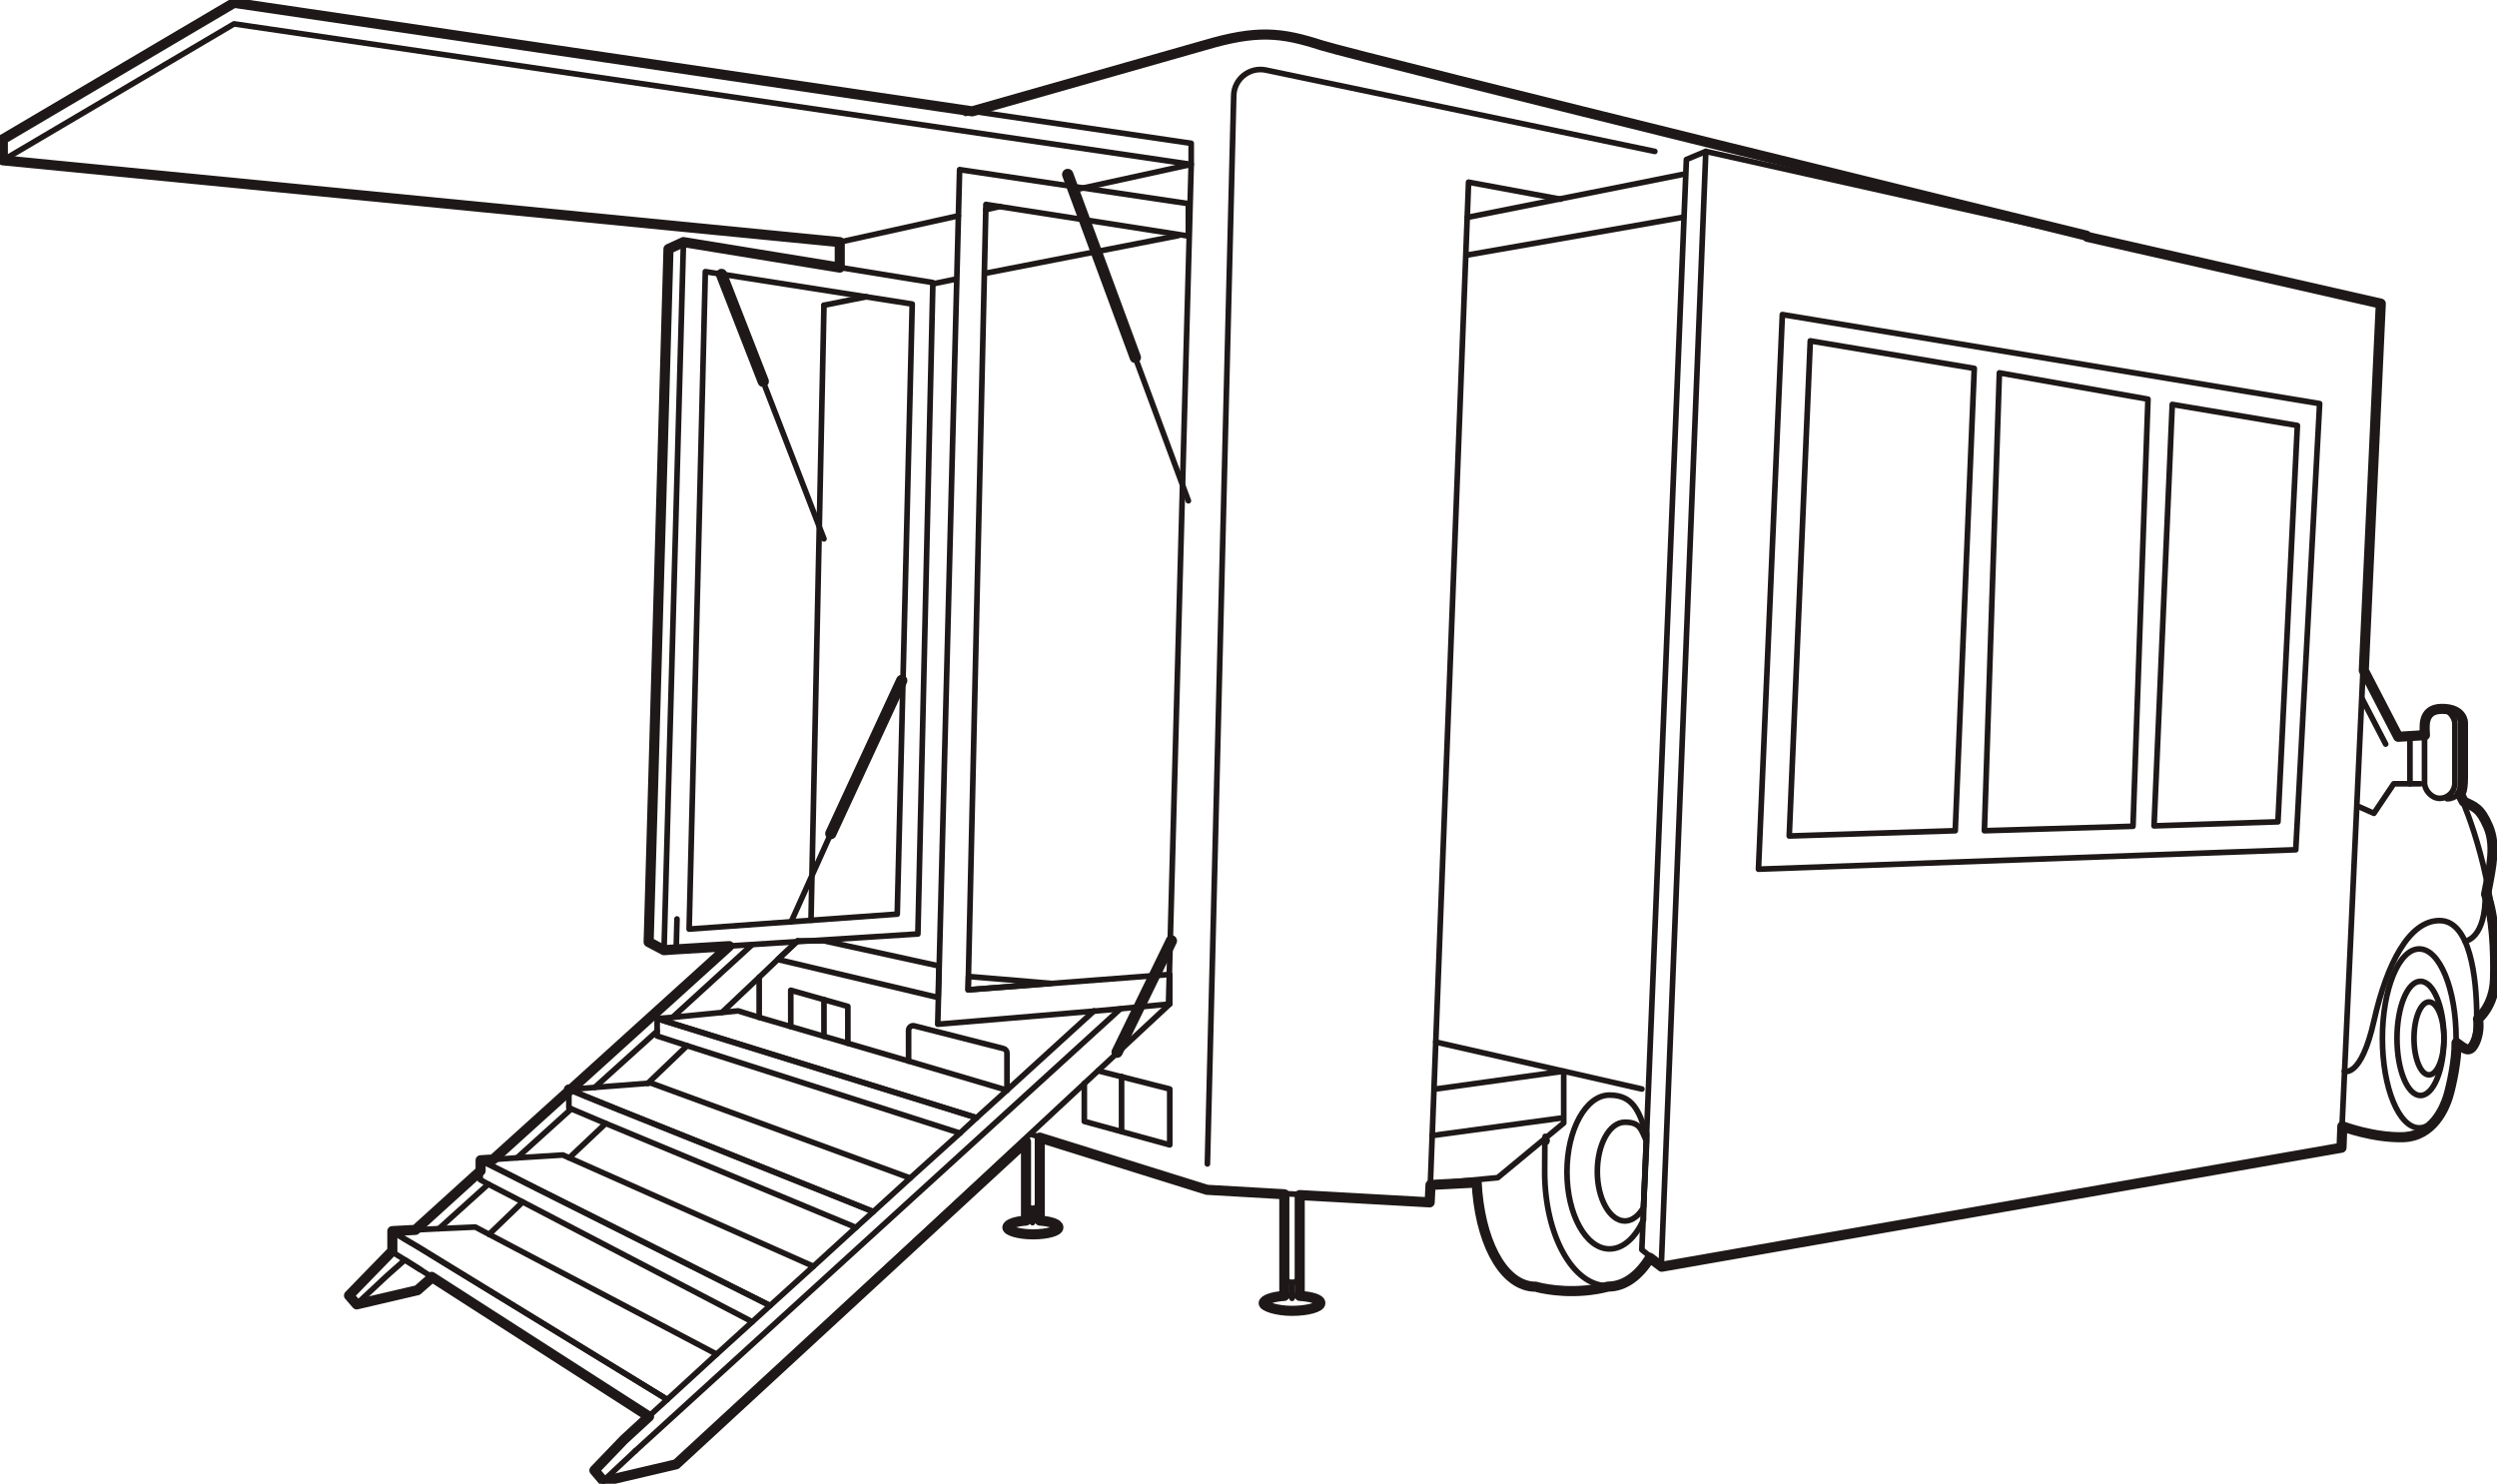 <?xml version="1.0" encoding="UTF-8"?>
<svg xmlns="http://www.w3.org/2000/svg" version="1.1" viewBox="0 0 616.7 366.5">
  <defs>
    <style>
      .cls-1 {
        stroke-width: 2.5px;
      }

      .cls-1, .cls-2, .cls-3 {
        fill: none;
        stroke: #1e1918;
        stroke-linecap: round;
        stroke-linejoin: round;
      }

      .cls-2 {
        stroke-width: 2.8px;
      }

      .cls-3 {
        stroke-width: 1.4px;
      }
    </style>
  </defs>
  <g>
    <g id="Calque_1">
      <line class="cls-3" x1="118.6" y1="289.2" x2="102.5" y2="303.8"></line>
      <line class="cls-3" x1="140.5" y1="269.5" x2="121.8" y2="286.4"></line>
      <line class="cls-3" x1="179.7" y1="234" x2="140.9" y2="269.1"></line>
      <line class="cls-3" x1="185.7" y1="233.4" x2="166.1" y2="251.3"></line>
      <line class="cls-3" x1="162.3" y1="254.7" x2="146.9" y2="268.6"></line>
      <line class="cls-3" x1="141.1" y1="273.9" x2="127.7" y2="286"></line>
      <line class="cls-3" x1="120.6" y1="292.5" x2="108.4" y2="303.5"></line>
      <line class="cls-3" x1="129.1" y1="296.9" x2="120.8" y2="304.9"></line>
      <line class="cls-3" x1="149.6" y1="277.5" x2="140.6" y2="286"></line>
      <line class="cls-3" x1="169.7" y1="258.3" x2="160" y2="267.6"></line>
      <polyline class="cls-3" points="197 232.4 196.8 232.6 192.1 237 187.5 241.4 178.3 250.1"></polyline>
      <path class="cls-3" d="M406.6,281.8l-.7,16.5c-1.2,2-2.8,3.3-4.6,3.3-3.7,0-6.8-5.5-6.8-12.2s3-12.2,6.8-12.2,4,1.8,5.3,4.6Z"></path>
      <path class="cls-3" d="M406.7,280v1.9c0,0-.8,16.5-.8,16.5v2.9c-2,4.4-5,7.2-8.4,7.2-5.8,0-10.5-8.5-10.5-19s4.7-19,10.5-19,7.3,3.9,9.1,9.6Z"></path>
      <path class="cls-3" d="M407.3,310.5c-2.7,4.4-6.4,7.1-10.3,7.1-8.6,0-15.5-12.6-15.5-28.1s.2-5.3.6-7.8"></path>
      <path class="cls-3" d="M364.6,291.9c.7,13.9,6.1,25,13.8,25.7.5,0,.9,0,1.4.2,2.1.5,9.2,1.9,17.3-.2"></path>
      <line class="cls-3" x1="247" y1="51" x2="243.5" y2="51.8"></line>
      <polyline class="cls-3" points="236.7 53.3 207.4 59.8 .7 39.6 57.8 5.9 294.2 40.6 267.7 46.4 265.1 47"></polyline>
      <polyline class="cls-3" points=".7 39.6 .7 34.4 57.8 .7 294.2 35.4 294.2 40.6 288.6 248"></polyline>
      <polygon class="cls-3" points="226.7 230.7 164 234.7 160.2 232.7 165.1 61.5 168.8 59.8 230.4 69.8 226.7 230.7"></polygon>
      <line class="cls-3" x1="168.8" y1="59.8" x2="164" y2="234.7"></line>
      <polygon class="cls-3" points="174.2 67.1 225.3 75.1 221.6 225.8 170.2 229.5 174.2 67.1"></polygon>
      <line class="cls-3" x1="167.2" y1="227" x2="167" y2="234.5"></line>
      <line class="cls-3" x1="189" y1="95.6" x2="203.5" y2="133.1"></line>
      <line class="cls-2" x1="178.2" y1="67.8" x2="188.5" y2="94.2"></line>
      <line class="cls-3" x1="205.2" y1="205.9" x2="195.4" y2="227.7"></line>
      <line class="cls-2" x1="289.3" y1="232.4" x2="275.9" y2="259.9"></line>
      <line class="cls-2" x1="222.7" y1="168.1" x2="205.2" y2="205.9"></line>
      <line class="cls-3" x1="280.9" y1="89.7" x2="293.5" y2="123.7"></line>
      <line class="cls-2" x1="263.7" y1="43.1" x2="280.4" y2="88.3"></line>
      <polyline class="cls-3" points="255 280.3 298.1 293.8 353.1 296.8 362.7 45 385.4 49.2"></polyline>
      <line class="cls-3" x1="362.4" y1="53.7" x2="415.5" y2="43.1"></line>
      <line class="cls-3" x1="362.4" y1="63" x2="415.5" y2="53.7"></line>
      <line class="cls-3" x1="354.6" y1="257.4" x2="405.5" y2="269"></line>
      <polyline class="cls-3" points="354.6 269 386.2 264.6 386.2 277.4 369.9 290.9 353.2 292.5"></polyline>
      <line class="cls-3" x1="353.7" y1="280.5" x2="385.4" y2="276.2"></line>
      <polygon class="cls-3" points="293.5 50.3 237 41.9 231.6 253 273.2 249.5 288.9 248 288.9 240.7 239.1 244.5 243.5 50.5 293.5 58.3 293.5 50.3"></polygon>
      <line class="cls-3" x1="214" y1="73.3" x2="203.5" y2="75.4"></line>
      <line class="cls-3" x1="203.5" y1="75.4" x2="200.3" y2="227.3"></line>
      <line class="cls-3" x1="235.8" y1="69" x2="230.5" y2="70.1"></line>
      <line class="cls-3" x1="291" y1="58.2" x2="243.4" y2="67.5"></line>
      <path class="cls-3" d="M238.5,28"></path>
      <path class="cls-3" d="M238.5,28l59-16.8c13.1-3.9,19.1-3.2,29,0,9.9,3.2,188.9,47,188.9,47"></path>
      <path class="cls-3" d="M408.7,37.4l-96.1-20.1c-4-.8-7.8,2.2-7.9,6.3l-6.5,263.9"></path>
      <g>
        <ellipse class="cls-3" cx="319.1" cy="321.9" rx="7" ry="1.9"></ellipse>
        <path class="cls-3" d="M317.2,294.8v20.1c0,1.1.9,1.9,1.9,1.9h0c1.1,0,1.9-.9,1.9-1.9v-19.1"></path>
        <line class="cls-3" x1="319.1" y1="316.8" x2="319.1" y2="320.7"></line>
      </g>
      <g>
        <ellipse class="cls-3" cx="255" cy="303.1" rx="6.3" ry="1.7"></ellipse>
        <path class="cls-3" d="M253.3,281.7v15.1c0,.9.8,1.7,1.7,1.7h0c.9,0,1.7-.8,1.7-1.7v-15.7"></path>
        <line class="cls-3" x1="255" y1="298.6" x2="255" y2="302"></line>
      </g>
      <polyline class="cls-3" points="583.6 165.3 592.1 181.7 598.8 181.1"></polyline>
      <line class="cls-3" x1="583.4" y1="172.6" x2="589.2" y2="183.8"></line>
      <line class="cls-3" x1="595.2" y1="181.7" x2="595.2" y2="193.6"></line>
      <polyline class="cls-3" points="597.8 193.6 591.2 193.6 586.3 200.9 582.7 199.3"></polyline>
      <rect class="cls-3" x="598.8" y="175" width="7.5" height="22.2" rx="3.8" ry="3.8"></rect>
      <path class="cls-3" d="M604.4,175h0c2.1,0,3.8,1.7,3.8,3.8v14.7c0,2.1-1.7,3.8-3.8,3.8h0"></path>
      <path class="cls-3" d="M579,264.6s4.1,1.8,7.3-12.4c3.2-14.2,8.7-24.8,16.2-24.8s9.2,13.8,9.2,24-3.7,7.2-3.7,7.2"></path>
      <path class="cls-3" d="M608.8,232.5s5.2-.5,5-11.9c0,0,6.2,25.4-2,30.8"></path>
      <path class="cls-3" d="M607.3,195.8s7.1,14.8,8.7,34.6"></path>
      <path class="cls-3" d="M608.8,198s10.4,2.9,5,22.6"></path>
      <ellipse class="cls-3" cx="599.9" cy="256.5" rx="3.7" ry="9"></ellipse>
      <ellipse class="cls-3" cx="597.8" cy="256.5" rx="5.8" ry="14.1"></ellipse>
      <ellipse class="cls-3" cx="597.5" cy="256.5" rx="9.1" ry="22.1"></ellipse>
      <path class="cls-3" d="M601,276.9s-3,4.1-9.8,3.6c-6.8-.5-12.2-2.4-12.2-2.4"></path>
      <path class="cls-3" d="M407.6,269"></path>
      <line class="cls-3" x1="270.2" y1="249.7" x2="248.7" y2="269.3"></line>
      <line class="cls-3" x1="237.1" y1="279.9" x2="224.8" y2="291"></line>
      <line class="cls-3" x1="211.4" y1="303.2" x2="200.9" y2="312.8"></line>
      <line class="cls-3" x1="185.8" y1="326.5" x2="177" y2="334.5"></line>
      <line class="cls-3" x1="160.2" y1="349.9" x2="153.9" y2="355.6"></line>
      <line class="cls-3" x1="276.7" y1="249.2" x2="156.9" y2="358.4"></line>
      <g>
        <polygon class="cls-3" points="164.8 345.7 160.2 349.9 103.8 313.6 100 311.2 96.8 309.2 96.8 304.1 100 306.1 103.4 308.1 110.4 312.4 164.8 345.7"></polygon>
        <polygon class="cls-3" points="190.2 322.5 185.8 326.5 129.1 296.9 120.6 292.5 118.6 291.4 118.6 286.6 120.5 287.5 124.1 289.3 132.6 293.6 190.2 322.5"></polygon>
        <polygon class="cls-3" points="215.7 299.3 211.4 303.2 149.6 277.5 141.1 273.9 140.5 273.7 140.5 269.5 140.8 269.2 144.6 270.8 153 274.2 215.7 299.3"></polygon>
        <polygon class="cls-3" points="140.8 269.2 140.5 269.5 140.5 269.1 140.8 269.2"></polygon>
        <polygon class="cls-3" points="241.2 276.1 237.1 279.9 169.7 258.3 162.3 255.9 162.3 251.6 164.8 252.4 173.2 255 241.2 276.1"></polygon>
      </g>
      <g>
        <polygon class="cls-3" points="177 334.5 164.8 345.7 110.4 312.4 103.4 308.1 100 306.1 96.8 304.1 102.5 303.8 108.4 303.5 117.4 303.1 120.8 304.9 177 334.5"></polygon>
        <polygon class="cls-3" points="200.9 312.8 190.2 322.5 132.6 293.6 124.1 289.3 120.5 287.5 118.6 286.6 121.8 286.4 127.7 286 139 285.3 140.6 286 200.9 312.8"></polygon>
        <polygon class="cls-3" points="224.8 291 215.7 299.3 153 274.2 144.6 270.8 140.8 269.2 140.9 269.1 146.9 268.6 159.9 267.6 160 267.6 160.7 267.5 224.8 291"></polygon>
        <polygon class="cls-3" points="140.9 269.1 140.8 269.2 140.5 269.1 140.9 269.1"></polygon>
        <polygon class="cls-3" points="248.7 269.3 241.2 276.1 173.2 255 164.8 252.4 162.3 251.6 166.1 251.3 178.3 250.1 182.3 249.7 187.5 251.3 224.4 262.1 224.4 262.1 248.7 269.3"></polygon>
      </g>
      <polyline class="cls-3" points="271.2 264.5 288.9 269 288.9 282.8 267.8 277 267.8 267.6"></polyline>
      <line class="cls-3" x1="277" y1="265.9" x2="277" y2="279.5"></line>
      <polyline class="cls-3" points="195.3 253.6 195.3 244.6 209.4 248.6 209.4 257.7"></polyline>
      <line class="cls-3" x1="203.5" y1="246.9" x2="203.5" y2="256"></line>
      <line class="cls-3" x1="187.5" y1="241.4" x2="187.5" y2="251.3"></line>
      <path class="cls-3" d="M224.4,262.1v-7.6c0-.7.7-1.3,1.4-1.1l22,5.6c.5.1.9.6.9,1.1v9.2"></path>
      <polygon class="cls-3" points="192.1 237 231.7 246.4 231.9 238.6 203.5 232.4 197 232.4 192.1 237"></polygon>
      <polygon class="cls-3" points="239.2 241.2 259.5 242.9 239.1 244.5 239.2 241.2"></polygon>
      <g>
        <polygon class="cls-3" points="421.3 37.4 587.8 74.6 578.2 283.2 410.3 312.6 421.3 37.4"></polygon>
        <polyline class="cls-3" points="410.3 312.6 405.5 308.7 416.5 39.4 421.3 37.4"></polyline>
        <polygon class="cls-3" points="440.2 77.7 434.3 214.7 567 209.9 572.9 99.7 440.2 77.7"></polygon>
      </g>
      <g>
        <polygon class="cls-3" points="447.1 84.2 441.9 206.5 482.9 205.2 487.6 91 447.1 84.2"></polygon>
        <polygon class="cls-3" points="530.5 98.6 493.8 92.1 490.1 205.2 526.8 204.1 530.5 98.6"></polygon>
        <polygon class="cls-3" points="536.5 99.9 532 204 562.6 203 567.4 105.1 536.5 99.9"></polygon>
      </g>
      <polyline class="cls-3" points="153.9 355.6 146.7 363.1 149 365.8 156.9 358.4"></polyline>
      <polyline class="cls-3" points="149 365.8 166.9 361.6 288.9 248"></polyline>
      <polyline class="cls-3" points="96.8 309 86.1 320 88 322.2 95.6 315.1 95.6 315.1 100 311.2 103.8 313.6"></polyline>
      <polyline class="cls-3" points="88 322.2 103 318.7 106.2 315.9"></polyline>
    </g>
    <g id="outline">
      <path class="cls-1" d="M515.3,58.2S336.3,14.3,326.4,11.2c-9.9-3.2-15.9-3.9-29,0l-57.3,16.3L57.8.7.7,34.4v5.2l206.7,20.2v6.3l-38.6-6.3-3.7,1.7-4.9,171.2,3.8,2,3-.2,13.1-.8-39.1,35.4h-.5v.4l-18.7,16.9-3.1.2v2.6l-16.1,14.6-5.7.3v4.9l-10.7,11,1.9,2.2,15-3.5,3.2-2.8.3-.5,53.7,34.5-6.2,5.7-7.3,7.6,2.3,2.7,17.9-4.2,86.4-79.7v19.5s0,0,0,0c-2.7.2-4.6.9-4.6,1.7s2.8,1.7,6.3,1.7,6.3-.8,6.3-1.7-2-1.5-4.6-1.7c0,0,0,0,0,0v-20.5l41.3,12.9,19.1,1.1v25.1s0,0,0,0c-3,.2-5.1,1-5.1,1.8s3.2,1.9,7,1.9,7-.9,7-1.9-2.2-1.6-5.1-1.8c0,0,0,0,0,0v-24.9l32.1,1.8.2-4.3,11.4-.6c.7,13.9,6.1,25,13.8,25.7.5,0,.9,0,1.4.2,2.1.5,9.2,1.9,17.3-.2,4,0,7.6-2.7,10.3-7.1l2.9,2.2,167.9-29.4.2-5.3s7.6,2.9,15,2.7,10.3-7.4,11.1-10,2.2-9.1,2.1-13.3c2.2,1.6,3.3,2.7,4.6-.2s.7-5.7.7-5.7c0,0,4-3.2,4.2-9.9s-.2-15.9-2.2-20.9c1.4-7.1,2.5-12.2.5-16.8s-3.4-4.8-6-6.1c-.8-1.6-1-1.9-1-1.9,0,0,.8,0,.8-4.1v-13.5s0-3.4-5.2-3.4-4.2,5-4.2,6.5l-6.6.4-8.5-16.4,4.2-90.6-72.5-16.5Z"></path>
    </g>
  </g>
</svg>
